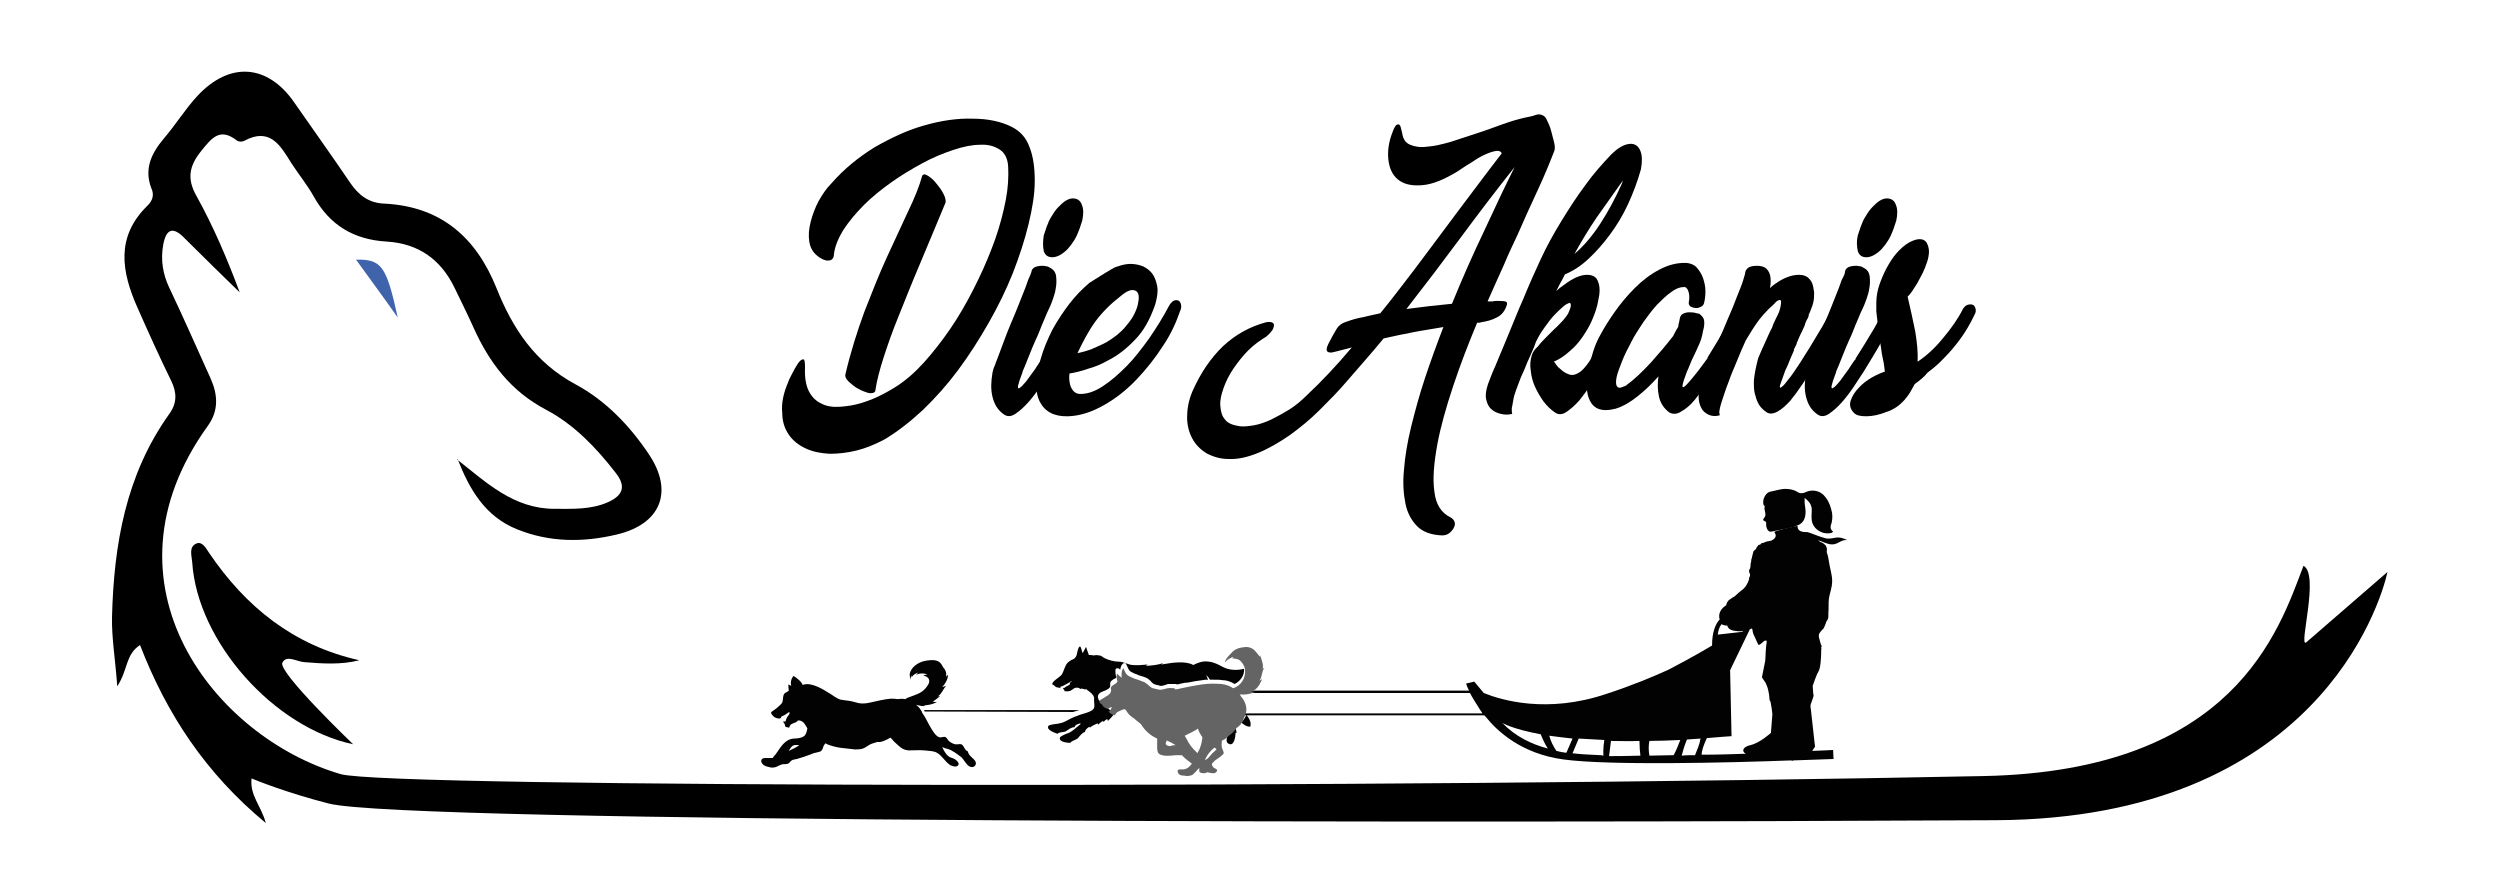 <?xml version="1.0" encoding="utf-8"?>
<!-- Generator: Adobe Illustrator 26.0.2, SVG Export Plug-In . SVG Version: 6.00 Build 0)  -->
<svg version="1.1" xmlns="http://www.w3.org/2000/svg" xmlns:xlink="http://www.w3.org/1999/xlink" x="0px" y="0px"
	 viewBox="0 0 526.7 188.4" style="enable-background:new 0 0 526.7 188.4;" xml:space="preserve">
<style type="text/css">
	.st0{fill:#010202;}
	.st1{fill:#282727;}
	.st2{opacity:0.5;fill:#282727;}
	.st3{fill:#FFFFFF;}
	.st4{fill:#DADADA;}
	.st5{opacity:0.5;fill:#D9D4D3;}
	.st6{fill:#251D18;}
	.st7{fill:#554944;}
	.st8{fill:#9C9390;}
	.st9{opacity:0.5;fill:#DADADA;enable-background:new    ;}
	.st10{fill:#020203;}
	.st11{fill:#656464;}
	.st12{fill:none;}
	.st13{fill:#3F64AC;}
</style>
<g id="Layer_1">
	<g>
		<g id="bMSZPc_00000181790717837982837190000014524642685249100940_">
			<g>
				<g>
					<path d="M503,120.5c-1.5,6.8-15.2,51.9-82.4,52.3c-110.5,0.6-335,0.6-351.3-3.5c-9-2.3-15.6-5-16.3-5.3c-0.4,3.6,2,5.7,3,9.4
						c-12.7-10.5-20.9-23-26.5-37.5c-3.1,2-2.5,5.2-4.8,8.7c-0.4-5.7-1.2-10.2-1.1-14.7c0.4-15.2,2.9-29.8,12-42.6
						c1.7-2.3,1.7-4.5,0.5-7c-2.5-5.1-4.8-10.2-7.1-15.4c-3.4-7.6-4.7-15,2.1-21.6c1.1-1.1,1.4-2.3,0.8-3.6c-1.6-4.1,0-7.4,2.6-10.5
						c2.5-2.9,4.5-6.2,7.1-9c6.8-7.3,14.8-6.7,20.4,1.4c3.9,5.6,7.9,11.2,11.7,16.8c1.8,2.7,4,4.4,7.3,4.5
						c11.9,0.6,19.3,7.1,23.6,17.8c3.4,8.5,8.1,15.7,16.7,20.3c6.3,3.4,11.4,8.7,15.4,14.7c5.3,7.9,2.5,14.7-6.7,16.9
						c-7.1,1.7-14.2,1.7-21.1-1.1c-6.7-2.7-10-8.4-12.5-14.8l-0.1,0.1c6.1,4.8,11.9,10.4,20.5,10.4c3.8,0,7.7,0.2,11.3-1.4
						c3.1-1.4,3.9-3.3,1.6-6.2c-4.1-5.3-8.8-10.2-14.7-13.3c-7.4-3.9-11.9-9.9-15.2-17.2c-1.3-2.9-2.7-5.7-4.1-8.6
						c-2.9-5.9-7.6-9.2-14.2-9.6c-6.9-0.4-12-3.4-15.4-9.5c-1.4-2.5-3.2-4.7-4.7-7c-2.3-3.7-4.5-7.7-10-4.7
						c-0.4,0.2-1.1,0.2-1.5-0.1c-3.6-2.8-5.3-0.5-7.5,2.2c-2.5,3.1-3.1,5.8-1,9.5c3.6,6.5,6.5,13.3,9.1,20.3
						c-3.9-3.8-7.8-7.6-11.6-11.4c-2.5-2.6-3.9-1.9-4.5,1.3c-0.6,3.2-0.1,6.3,1.3,9.2c3,6.3,5.8,12.7,8.7,19.1
						c1.5,3.4,1.7,6.7-0.6,9.9c-24.1,33.4,1.5,65.7,28,73.4c10.1,2.9,219.5,3,346.2,0.4c52.7-1.1,62.1-30.6,67.3-44.3
						c3.4,1.8-1,16.9,0.5,16.2L503,120.5z"/>
				</g>
				<g>
					<path d="M74.4,156.8c-16.7-3.5-32.8-21.6-33.9-38.3c-0.1-1.4-0.8-3.3,0.9-4c1.2-0.5,2,1,2.6,1.9c7.7,11.4,17.8,19.6,31.7,22.7
						c-3.9,1-7.8,0.7-11.6,0.4c-1.6-0.1-3.7-1.6-4.6,0.1C58.4,141.5,74.4,156.8,74.4,156.8z"/>
				</g>
				<g>
					<path class="st13" d="M83.8,66.9c-3.3-4.7-6-8.3-8.8-12.2C80.4,54.6,81.4,56,83.8,66.9z"/>
				</g>
				<g>
					<path d="M110.3,94.8C110.3,94.8,110.4,94.8,110.3,94.8C110.4,94.8,110.3,94.8,110.3,94.8z"/>
				</g>
				<g>
					<path d="M96.5,96.8C96.5,96.8,96.4,96.8,96.5,96.8C96.4,96.8,96.5,96.8,96.5,96.8z"/>
				</g>
			</g>
		</g>
		<g>
			<path d="M166.1,80.4c0.1-0.4,0.4-0.9,0.8-1.7c0.4-0.8,0.8-1.5,1.2-2.1c0.4-0.6,0.8-0.9,1.1-0.9c0.3,0,0.4,0.5,0.4,1.7
				c-0.1,2.1,0.2,3.8,0.8,5c0.6,1.2,1.5,2.1,2.6,2.6c1.1,0.6,2.4,0.8,3.9,0.7c1.5-0.1,3-0.3,4.6-0.8s3.1-1.1,4.6-1.9
				c1.5-0.8,2.9-1.6,4.2-2.6c2-1.5,3.9-3.4,5.8-5.7c1.9-2.3,3.7-4.7,5.4-7.4c1.7-2.7,3.2-5.5,4.6-8.4c1.4-2.9,2.6-5.8,3.6-8.6
				c1-2.9,1.7-5.6,2.2-8.2c0.5-2.6,0.6-4.9,0.5-7c-0.1-1.7-0.7-2.9-1.8-3.6c-1.1-0.7-2.4-1.1-4.1-1c-1.7,0-3.6,0.4-5.7,1.1
				c-2.1,0.7-4.3,1.6-6.5,2.8c-2.2,1.2-4.4,2.5-6.5,4c-2.1,1.5-4.1,3.1-5.8,4.8c-1.7,1.7-3.1,3.4-4.3,5.2c-1.1,1.8-1.8,3.5-2,5.1
				c0,0.6-0.2,1-0.5,1.2c-0.3,0.2-0.6,0.2-1,0.2c-0.4-0.1-0.8-0.2-1.1-0.4c-0.4-0.2-0.7-0.4-0.9-0.6c-0.9-0.7-1.5-1.7-1.7-3
				c-0.2-1.3-0.1-2.7,0.3-4.2c0.4-1.5,0.9-2.9,1.7-4.4c0.8-1.4,1.6-2.6,2.6-3.6c2.7-3.1,5.8-5.6,9.2-7.7c3.5-2,6.9-3.6,10.5-4.6
				c3.5-1,6.9-1.5,10.1-1.4c3.2,0,6,0.6,8.2,1.7c1.8,0.9,3.1,2.3,3.8,4.3c0.8,2,1.1,4.4,1.1,7.1c0,2.8-0.5,5.8-1.3,9.1
				c-0.8,3.3-1.9,6.7-3.3,10.3c-1.4,3.5-3.1,7-5.1,10.5c-2,3.5-4.1,6.8-6.4,9.9s-4.8,5.9-7.5,8.5c-2.7,2.5-5.4,4.6-8.1,6.2
				c-1.9,1-3.8,1.8-5.8,2.3s-3.9,0.7-5.7,0.7c-1.8-0.1-3.5-0.4-5-1.1c-1.5-0.7-2.7-1.6-3.6-2.9c-0.9-1.3-1.4-2.8-1.4-4.7
				C164.6,85.1,165,82.9,166.1,80.4z M194.3,37c0.3-0.4,0.7-0.3,1.3,0.1c0.6,0.4,1.2,0.9,1.7,1.6c0.6,0.7,1.1,1.4,1.5,2.2
				c0.4,0.8,0.5,1.4,0.4,1.8c-2.1,5-3.9,9.4-5.6,13.4c-1.7,4-3.1,7.6-4.4,10.8c-1.3,3.2-2.3,6.1-3.1,8.6c-0.8,2.5-1.4,4.8-1.7,6.9
				c-0.2,0.4-0.7,0.5-1.4,0.4c-0.7-0.2-1.5-0.5-2.2-0.9c-0.8-0.4-1.4-1-2-1.5c-0.6-0.6-0.8-1.1-0.7-1.5c1.1-4.7,2.5-9.1,4-13.2
				c1.6-4.1,3.1-7.9,4.7-11.4c1.6-3.5,3.1-6.7,4.4-9.5C192.7,41.7,193.7,39.2,194.3,37z"/>
			<path d="M217.3,57.3c0-0.4,0.3-0.8,0.7-1c0.4-0.2,1-0.3,1.6-0.3c0.3,0,0.5,0,0.8,0.1c0.3,0,0.5,0.1,0.8,0.3
				c0.8,0.4,1.2,1,1.3,1.8c0.1,0.8,0.1,1.7-0.1,2.7c-0.1,0.7-0.3,1.3-0.5,1.9c-0.2,0.6-0.4,1.1-0.6,1.6c-0.1,0.3-0.4,0.8-0.7,1.5
				c-0.3,0.8-0.7,1.6-1.1,2.6c-0.4,1-0.8,2.1-1.3,3.1c-0.5,1.1-0.9,2.1-1.3,3.1c-0.4,1-0.7,1.8-1,2.5c-0.3,0.7-0.5,1.1-0.5,1.3
				c-0.5,1.3-0.8,2.2-0.9,2.7c-0.1,0.5,0,0.7,0.2,0.6c0.2-0.1,0.6-0.4,1-0.9c0.5-0.5,0.9-1.1,1.4-1.8c0.5-0.7,1-1.3,1.4-2
				c0.4-0.6,0.8-1.2,1.1-1.5h-0.1c1.4-2.2,2.7-4.3,4-6.5c1.2-2.1,2.1-3.8,2.7-4.9c0.3-0.4,0.6-0.7,1-0.8c0.3-0.1,0.6-0.1,0.9,0.1
				c0.2,0.2,0.4,0.5,0.5,0.9c0.1,0.4,0,0.9-0.2,1.5l-0.7,1.1c-0.6,1.2-1.5,2.8-2.6,4.8c-1.1,2-2.4,4.1-3.8,6.4
				c-0.6,0.9-1.3,2-2.1,3.2c-0.8,1.2-1.7,2.4-2.6,3.4c-0.9,1-1.8,1.8-2.7,2.4c-0.9,0.6-1.7,0.6-2.4,0.1c-1.3-0.9-2-2.1-2.4-3.7
				s-0.3-3.3,0-5.1c0.1-0.4,0.2-0.9,0.4-1.3c0.2-0.4,0.3-0.9,0.5-1.3l2.1-5.6c0.5-1.3,1.1-2.7,1.7-4.1c0.6-1.4,1.1-2.8,1.6-4
				c0.5-1.2,0.9-2.3,1.2-3.2C217,58.1,217.2,57.6,217.3,57.3z M219.9,49.6c0.1-0.3,0.2-0.6,0.3-0.9c0.1-0.3,0.2-0.6,0.3-0.9
				c0.3-0.8,0.6-1.6,1.1-2.3c0.4-0.7,0.9-1.4,1.4-1.9c0.5-0.5,1-1,1.5-1.3c0.5-0.3,1-0.5,1.5-0.5c0.9,0,1.6,0.4,1.9,1.3
				c0.4,0.9,0.4,2,0.1,3.4c-0.1,0.3-0.2,0.6-0.3,0.9c-0.1,0.3-0.2,0.6-0.3,0.9c-0.6,1.7-1.4,3-2.5,4.2c-1.1,1.1-2.2,1.7-3.2,1.7
				c-0.9,0-1.5-0.4-1.8-1.3C219.7,51.9,219.7,50.9,219.9,49.6z"/>
			<path d="M234.2,56.7c0.6-0.4,1.3-0.6,2-0.8c0.7-0.2,1.4-0.3,2-0.3c0.9,0,1.8,0.2,2.6,0.5c0.8,0.4,1.5,0.9,2,1.6
				c0.5,0.7,0.8,1.6,1,2.6c0.2,1.1,0,2.3-0.4,3.8c-1.1,3.2-2.5,5.7-4.3,7.5c-1.7,1.8-3.6,3.3-5.6,4.3c-1.4,0.8-2.8,1.4-4.3,1.8
				c-1.4,0.5-2.7,0.8-3.9,1c-0.1,1.2,0,2.2,0.4,3c0.4,0.8,1,1.3,1.9,1.3c1.5,0,3-0.5,4.7-1.6c1.7-1.1,3.3-2.5,5-4.2
				c1.7-1.7,3.2-3.7,4.8-5.9c1.5-2.2,2.9-4.4,4.1-6.7c0.3-0.6,0.7-1,1-1.2c0.4-0.2,0.7-0.2,1-0.1c0.3,0.1,0.5,0.4,0.6,0.8
				c0.1,0.4,0.1,0.9-0.2,1.5c-0.8,2.3-1.9,4.8-3.6,7.3c-1.6,2.5-3.5,4.9-5.6,7.1c-2.1,2.2-4.4,4-6.9,5.4c-2.5,1.4-4.9,2.2-7.4,2.3
				c-2.9,0.1-4.9-0.9-6-3s-1-5.1,0.1-8.9c0.6-2.2,1.5-4.3,2.5-6.3c1.1-2,2.3-3.8,3.6-5.5c1.3-1.7,2.7-3.1,4.2-4.4
				C231.3,58.5,232.8,57.5,234.2,56.7z M233.1,72.1c0.7-0.4,1.4-0.9,2.2-1.5c0.7-0.6,1.4-1.2,2-2c0.6-0.7,1.2-1.5,1.6-2.3
				c0.4-0.8,0.8-1.7,0.9-2.6c0.3-1.4,0-2.3-0.7-2.5c-0.7-0.3-1.7,0.1-2.9,1.1c-2.2,1.7-4,3.5-5.4,5.4c-1.4,1.9-2.6,4.2-3.8,6.7
				c1-0.2,2.1-0.5,3.1-0.9C231.2,73,232.2,72.6,233.1,72.1z"/>
			<path d="M315.4,63.4c0.7,0,1.2,0,1.7,0.1c0.5,0.1,0.5,0.5,0.2,1.2c-0.4,1-1.1,1.8-2,2.2c-0.9,0.5-2,0.8-3.3,1
				c-0.2,0.1-0.4,0.1-0.8,0.1c-1.8,4.3-3.5,8.7-5,13.2c-1.5,4.5-2.7,8.7-3.4,12.5c-0.7,3.9-1,7.2-0.6,9.9c0.3,2.7,1.5,4.5,3.4,5.4
				c0.7,0.4,1,1,0.9,1.6c-0.1,0.5-0.4,1-0.9,1.5c-0.5,0.5-1.1,0.7-1.8,0.7c-2.2-0.1-4-0.7-5.2-1.9c-1.2-1.2-2.1-2.8-2.5-4.8
				c-0.4-2-0.6-4.4-0.3-7.2c0.2-2.7,0.7-5.7,1.5-9c0.8-3.2,1.7-6.6,2.9-10.2c1.2-3.6,2.5-7.2,3.9-10.8c-2.2,0.4-4.4,0.7-6.4,1.1
				c-2,0.4-4.1,0.8-6.2,1.3c-1.3,1.6-2.6,3.1-3.9,4.6c-1.3,1.5-2.6,3-4,4.6c-1.7,2-3.6,3.9-5.6,5.9c-2,2-4.1,3.7-6.3,5.3
				c-2.2,1.5-4.4,2.8-6.6,3.7c-2.2,0.9-4.3,1.4-6.3,1.3c-1.7,0-3.3-0.5-4.6-1.2c-1.3-0.8-2.3-1.8-3-3.1c-0.7-1.3-1.1-2.8-1.1-4.5
				c0-1.7,0.3-3.5,1.1-5.4c1.7-3.9,3.9-7.1,6.5-9.6c2.7-2.5,5.7-4.1,9-5c0.5-0.1,0.9-0.1,1.2,0c0.3,0.1,0.5,0.3,0.5,0.6
				c0,0.3-0.1,0.6-0.3,1c-0.3,0.4-0.7,0.9-1.3,1.4c-1.3,0.8-2.6,1.7-3.8,2.9s-2.2,2.5-3.1,3.8c-0.9,1.3-1.6,2.7-2.1,4.1
				c-0.5,1.4-0.8,2.6-0.7,3.8s0.3,2.1,1,2.9c0.6,0.8,1.7,1.2,3.1,1.4c0.8,0.1,1.8,0,3-0.2c1.1-0.2,2.3-0.6,3.6-1.2
				c1.2-0.6,2.5-1.3,3.8-2.1c1.3-0.8,2.6-1.9,3.8-3.1c1.5-1.4,3-2.9,4.6-4.6c1.6-1.7,3.2-3.5,4.8-5.4l-2.7,0.7
				c-0.4,0.1-0.8,0.2-1.2,0.3c-0.4,0.1-0.7,0.1-1,0c-0.3-0.1-0.4-0.3-0.4-0.6c0-0.3,0.2-0.9,0.6-1.6c0.5-1,1-1.9,1.5-2.7
				c0.5-0.8,1.2-1.3,2.3-1.6c1.1-0.4,2.2-0.7,3.4-0.9c1.1-0.3,2.3-0.5,3.5-0.8c2.4-2.9,4.7-6,7.1-9.1c2.3-3.1,4.6-6.1,6.8-9.1
				c2.2-2.9,4.3-5.8,6.3-8.4c2-2.7,3.8-5,5.4-7.1c-0.2-0.4-0.6-0.6-1.2-0.5c-0.6,0.1-1.3,0.3-2.2,0.7c-0.9,0.4-1.8,0.9-2.8,1.6
				c-1,0.6-2.1,1.3-3.1,2c-2.8,1.7-5.2,2.7-7.3,2.9c-2.1,0.2-3.7-0.1-4.9-0.9c-1.2-0.8-2-2.1-2.3-3.8s-0.2-3.6,0.5-5.7
				c0.3-0.9,0.6-1.6,0.8-1.9c0.2-0.4,0.5-0.5,0.7-0.5c0.2,0,0.4,0.2,0.5,0.6c0.1,0.4,0.2,0.8,0.3,1.2c0.2,1.3,0.7,2.1,1.7,2.5
				c0.9,0.4,2.1,0.6,3.6,0.4c1.5-0.1,3.1-0.5,4.9-1c1.8-0.6,3.7-1.2,5.5-1.8c1.9-0.6,3.7-1.3,5.4-1.9c1.7-0.6,3.3-1.1,4.7-1.4
				c1.1-0.2,1.9-0.4,2.4-0.6c0.6-0.2,1.1-0.1,1.6,0.2c0.2,0.1,0.5,0.4,0.8,1.1c0.3,0.6,0.6,1.3,0.8,2.1c0.2,0.8,0.4,1.5,0.6,2.3
				c0.2,0.8,0.2,1.4,0.1,1.8c-1,2.6-2.2,5.5-3.6,8.5c-1.4,3-2.8,6.1-4.2,9.3c-0.9,1.9-1.9,4-2.9,6.4c-1.1,2.4-2.2,4.9-3.4,7.6
				c0.4,0,0.8,0,1.2,0C314.6,63.4,315,63.4,315.4,63.4z M319.1,35.2c-3.9,4.9-7.7,9.9-11.4,14.9s-7.5,10-11.4,15
				c1.6-0.2,3.1-0.4,4.8-0.6c1.6-0.2,3.2-0.3,4.8-0.5c2.2-5.4,4.5-10.6,6.9-15.6C315.1,43.4,317.2,39,319.1,35.2z"/>
			<path d="M329.1,64.8c-1,0.9-1.9,1.8-2.6,2.7c-0.7,0.9-1.3,1.8-1.8,2.5c-0.5,0.8-0.8,1.4-1.1,2c-0.2,0.6-0.4,1-0.4,1.1l-1,2.3
				c-0.3,0.6-0.6,1.3-0.9,2.1c-0.3,0.8-0.7,1.5-1,2.3c-0.3,0.8-0.6,1.6-0.9,2.4c-0.3,0.8-0.5,1.5-0.6,2.2c-0.1,0.6-0.2,1.2-0.3,1.6
				c0,0.5,0,0.9,0.1,1.2c-0.8,0.2-1.6,0.2-2.4,0c-0.8-0.2-1.5-0.5-2-1c-0.6-0.5-0.9-1.2-1.1-2.1c-0.2-0.9,0-2,0.4-3.2
				c0.4-1,0.8-2.2,1.5-3.7c0.6-1.5,1.3-3.1,2-4.8c0.7-1.7,1.4-3.4,2.1-5.1c0.7-1.7,1.3-3.2,1.9-4.5c1.1-2.7,2.3-5.4,3.6-8.2
				c1.3-2.8,2.8-5.5,4.4-8.1c1.6-2.6,3.2-5.1,5-7.5c1.7-2.4,3.6-4.5,5.4-6.4c1.5-1.5,2.9-2.3,4.2-2.3c0.9,0,1.6,0.5,2,1.5
				c0.4,1,0.4,2.3,0.1,3.9c-0.7,2.5-1.6,4.9-2.7,7.3s-2.4,4.5-3.8,6.4c-1.4,1.9-2.9,3.6-4.5,5.1c-1.6,1.5-3.3,2.6-5,3.3
				c-0.1,0.2-0.2,0.4-0.4,0.8c-0.2,0.4-0.4,0.7-0.6,1.1c-0.2,0.4-0.4,0.7-0.5,1c-0.2,0.3-0.3,0.5-0.3,0.6c0.4-0.4,0.9-0.8,1.5-1.2
				c0.5-0.4,1.1-0.8,1.6-1.1s1.1-0.6,1.7-0.8c0.6-0.2,1.1-0.3,1.7-0.3c1.2,0,2,0.5,2.3,1.5c0.4,1,0.4,2.3,0,4
				c-0.2,1.2-0.6,2.4-1.1,3.6c-0.5,1.3-1.2,2.5-2,3.7s-1.7,2.3-2.8,3.2c-1.1,1-2.2,1.8-3.5,2.3h0.1c0.1,0.1,0.3,0.4,0.5,0.7
				c0.2,0.3,0.5,0.6,0.9,0.9c0.3,0.3,0.7,0.6,1.1,0.8c0.4,0.2,0.9,0.4,1.3,0.4c0.6,0,1.2-0.3,1.9-0.8c0.7-0.6,1.5-1.6,2.4-3.1
				c0.6-0.9,1.2-1.9,1.8-2.9c0.6-1,1.2-2,1.8-3c0.6-1,1.2-1.9,1.7-2.8c0.5-0.9,0.9-1.7,1.3-2.3c0.3-0.4,0.6-0.7,0.9-0.8
				s0.7,0,0.9,0.2c0.3,0.2,0.4,0.5,0.5,0.9c0.1,0.4,0,0.8-0.2,1.3c-0.3,0.6-0.6,1.3-1.1,2.1c-0.5,0.8-1,1.8-1.5,2.8
				c-0.6,1-1.2,2.1-1.8,3.1c-0.6,1.1-1.3,2.2-1.9,3.2l-0.7,0.9h0.1c-0.6,0.9-1.3,2-2.1,3.2c-0.8,1.2-1.7,2.4-2.5,3.4
				c-0.9,1-1.8,1.8-2.7,2.4c-0.9,0.6-1.7,0.6-2.4,0.1c-0.9-0.6-1.7-1.4-2.4-2.3c-0.7-1-1.3-2-1.8-3.1c-0.5-1.1-0.8-2.3-0.9-3.4
				c-0.2-1.2-0.1-2.2,0.2-3.2c0.2-0.7,0.6-1.3,1.3-1.9c0.6-0.8,1.2-1.4,1.8-2c0.6-0.6,1.1-1.1,1.6-1.6c0.8-0.7,1.4-1.4,1.9-1.9
				c0.5-0.6,0.9-1.1,1.1-1.5c0.6-1.3,0.7-2,0.3-2.2C330.4,63.9,329.8,64.1,329.1,64.8L329.1,64.8z M341.5,38.6
				c-1.7,2.4-3.4,4.8-5.1,7.2c-1.7,2.5-3.2,5-4.7,7.7c1.9-1.6,3.7-3.7,5.4-6.3s3.2-5.4,4.5-8.3c0.1-0.2,0.2-0.5,0.3-0.8
				c0.1-0.3,0.2-0.5,0.2-0.6C342.2,37.6,342,38,341.5,38.6L341.5,38.6z"/>
			<path d="M353.9,67.1c0.1-0.5,0.3-0.8,0.7-1c0.4-0.2,0.8-0.3,1.2-0.3c0.4,0,0.9,0,1.3,0.1c0.4,0.1,0.7,0.2,0.9,0.2
				c0.5,0.4,0.9,0.8,1,1.3c0.1,0.5,0.1,1.3-0.2,2.3c-0.2,1.2-0.5,2.2-0.9,3c-0.4,0.9-0.8,1.8-1.3,2.8c-0.2,0.4-0.4,0.9-0.6,1.4
				c-0.2,0.5-0.4,1-0.6,1.4c-0.5,1.3-0.8,2.2-0.9,2.8c-0.1,0.4,0,0.6,0.3,0.4c0.3-0.2,0.7-0.6,1.2-1.2c0.5-0.6,1.1-1.3,1.8-2.2
				c0.7-0.9,1.3-1.8,2-2.7h-0.1c1.5-2.4,2.8-4.6,4-6.7c1.2-2.1,2.1-3.7,2.7-4.9c0.3-0.4,0.6-0.6,1-0.7s0.6,0,0.9,0.1
				c0.2,0.2,0.4,0.4,0.5,0.8c0.1,0.4,0,0.9-0.2,1.4l-0.8,1.5c-0.7,1.3-1.5,2.8-2.5,4.7c-1,1.8-2.1,3.7-3.2,5.5
				c-0.7,1.1-1.5,2.3-2.4,3.6s-1.8,2.5-2.7,3.6c-0.9,1.1-1.9,1.9-2.8,2.4c-0.9,0.6-1.8,0.6-2.5,0.2c-1.2-0.9-1.9-2-2.2-3.4
				c-0.3-1.4-0.3-2.8-0.1-4.2c-1.4,1.6-2.9,3-4.4,4.2s-3,2.1-4.6,2.6c-0.8,0.2-1.5,0.3-2.1,0.3c-0.9,0-1.7-0.2-2.3-0.7
				c-0.6-0.4-1-1.1-1.3-1.9c-0.3-0.8-0.4-1.8-0.4-2.8c0-1.1,0.1-2.3,0.4-3.5c0.3-1.2,0.6-2.3,1-3.6c0.4-1.2,0.9-2.4,1.6-3.6
				c0.7-1.3,1.7-2.9,2.9-4.6c1.2-1.7,2.6-3.4,4.2-5c1.6-1.6,3.3-2.9,5.2-3.9c1.9-1,3.8-1.5,5.8-1.4c0.8,0.1,1.6,0.4,2.1,1
				s1,1.3,1.3,2.2s0.5,1.8,0.5,2.7c0,1-0.1,1.8-0.3,2.6c-0.1,0.3-0.3,0.6-0.6,0.7c-0.3,0.2-0.7,0.3-1,0.3c-0.4,0-0.8-0.1-1.2-0.3
				c-0.3-0.2-0.5-0.6-0.4-1c0-0.2,0.1-0.4,0.1-0.8c0-0.4,0-0.7-0.1-1.1c-0.1-0.4-0.2-0.7-0.4-0.9c-0.2-0.3-0.5-0.4-0.8-0.3
				c-0.8,0-1.7,0.4-2.6,1.1c-1,0.7-1.9,1.6-2.9,2.6c-1,1.1-1.9,2.3-2.9,3.7c-0.9,1.4-1.8,2.7-2.5,4.1c-0.8,1.5-1.5,2.9-2,4.2
				c-0.5,1.3-0.9,2.3-1.1,3.2c-0.3,1.5-0.1,2.3,0.7,2.3c0.1,0,0.3-0.1,0.6-0.2s0.6-0.2,0.9-0.4h-0.1c1.7-1.2,3.3-2.8,5.1-4.7
				c1.7-1.9,3.3-3.8,4.7-5.6c0.4-0.8,0.7-1.4,1.1-2C353.5,68.6,353.8,67.9,353.9,67.1z"/>
			<path d="M362.3,87.5c-0.7,0.2-1.4,0.2-2,0c-0.6-0.2-1.2-0.6-1.6-1.1c-0.4-0.6-0.7-1.3-0.8-2.2c-0.1-0.9,0-1.9,0.4-3.1
				c0.3-0.8,0.8-2.2,1.5-3.9c0.8-1.8,1.5-3.6,2.3-5.5c0.7-1.5,1.3-3.1,2-4.7c0.7-1.6,1.3-3,1.8-4.4c0.5-1.3,1-2.4,1.3-3.4
				s0.5-1.6,0.5-1.9c0.1-0.4,0.4-0.8,0.8-1s1-0.3,1.6-0.3c0.7,0,1.2,0.1,1.6,0.3c0.6,0.3,1,0.9,1.2,1.6c0.2,0.8,0.2,1.7,0,2.8
				c0.4-0.4,0.8-0.7,1.1-0.9c1.8-1.3,3.5-1.9,5-1.9c0.8,0,1.4,0.2,1.8,0.5s0.8,0.8,1,1.3c0.2,0.5,0.3,1.2,0.4,1.9
				c0,0.7,0,1.5-0.2,2.2c-0.1,0.4-0.2,0.8-0.4,1.2c-0.2,0.5-0.3,0.9-0.6,1.4h0.1c-0.1,0.4-0.3,0.8-0.5,1.1c-0.2,0.4-0.3,0.7-0.4,1.1
				c-0.3,0.6-0.5,1.2-0.8,1.7c-0.3,0.6-0.5,1.1-0.7,1.6c-0.1,0.2-0.2,0.4-0.2,0.6c-0.1,0.2-0.3,0.6-0.6,1.2h0.1
				c-0.3,0.7-0.6,1.4-0.9,2.1c-0.3,0.8-0.6,1.5-1,2.3c-0.5,1.4-0.9,2.5-1.1,3.1c-0.1,0.5,0.1,0.6,0.4,0.3c0.4-0.3,0.8-0.8,1.4-1.6
				c0.6-0.7,1.2-1.6,1.8-2.5c0.6-0.9,1.2-1.8,1.6-2.5c0.6-0.9,1.2-1.9,1.8-2.9c0.6-1,1.2-2,1.8-3c0.6-1,1.1-1.9,1.6-2.8
				c0.5-0.9,0.9-1.7,1.3-2.3c0.3-0.4,0.6-0.7,0.9-0.8s0.7,0,0.9,0.2c0.3,0.2,0.5,0.5,0.6,0.9c0.1,0.4,0.1,0.8-0.2,1.3
				c-0.6,1.2-1.5,2.9-2.8,5.1c-1.3,2.2-2.7,4.6-4.3,7.2c-0.6,0.9-1.3,2-2.1,3.2c-0.8,1.2-1.7,2.4-2.5,3.4c-0.9,1-1.8,1.8-2.7,2.3
				c-0.9,0.5-1.7,0.6-2.4,0.1c-0.7-0.5-1.3-1.1-1.6-1.7c-0.4-0.7-0.6-1.4-0.8-2.2c-0.2-0.8-0.2-1.6-0.2-2.4c0-0.8,0.2-1.6,0.3-2.4
				c0.1-0.5,0.2-0.9,0.3-1.4c0.1-0.4,0.2-0.8,0.3-1.2c0.4-1,0.9-2.1,1.4-3.2c0.5-1.1,1-2.3,1.6-3.4h-0.1c0.1-0.1,0.1-0.1,0.2-0.2
				c0,0,0-0.1,0-0.2c0.4-0.9,0.8-1.7,1.1-2.3c0.3-0.6,0.4-1.1,0.5-1.5c0.2-1,0.2-1.5-0.1-1.5c-0.4,0-0.8,0.3-1.2,0.8
				c-1.7,1.5-3,3-4,4.5c-1,1.5-1.6,2.6-2,3.2c-0.6,1.3-1.2,2.7-1.8,4.2c-0.6,1.5-1.3,3-1.8,4.5c-0.6,1.5-1,2.8-1.4,4
				c-0.4,1.2-0.6,2.1-0.6,2.7H362.3z"/>
			<path d="M388.7,57.3c0-0.4,0.3-0.8,0.7-1c0.4-0.2,1-0.3,1.6-0.3c0.3,0,0.5,0,0.8,0.1c0.3,0,0.5,0.1,0.8,0.3
				c0.8,0.4,1.2,1,1.3,1.8c0.1,0.8,0.1,1.7-0.1,2.7c-0.1,0.7-0.3,1.3-0.5,1.9c-0.2,0.6-0.4,1.1-0.6,1.6c-0.1,0.3-0.4,0.8-0.7,1.5
				c-0.3,0.8-0.7,1.6-1.1,2.6c-0.4,1-0.8,2.1-1.3,3.1c-0.5,1.1-0.9,2.1-1.3,3.1c-0.4,1-0.7,1.8-1,2.5c-0.3,0.7-0.5,1.1-0.5,1.3
				c-0.5,1.3-0.8,2.2-0.9,2.7c-0.1,0.5,0,0.7,0.2,0.6c0.2-0.1,0.6-0.4,1-0.9c0.5-0.5,0.9-1.1,1.4-1.8c0.5-0.7,1-1.3,1.4-2
				c0.4-0.6,0.8-1.2,1.1-1.5h-0.1c1.4-2.2,2.7-4.3,4-6.5c1.2-2.1,2.1-3.8,2.7-4.9c0.3-0.4,0.6-0.7,1-0.8c0.3-0.1,0.6-0.1,0.9,0.1
				c0.2,0.2,0.4,0.5,0.5,0.9c0.1,0.4,0,0.9-0.2,1.5l-0.7,1.1c-0.6,1.2-1.5,2.8-2.6,4.8c-1.1,2-2.4,4.1-3.8,6.4
				c-0.6,0.9-1.3,2-2.1,3.2c-0.8,1.2-1.7,2.4-2.6,3.4c-0.9,1-1.8,1.8-2.7,2.4c-0.9,0.6-1.7,0.6-2.4,0.1c-1.3-0.9-2-2.1-2.4-3.7
				s-0.3-3.3,0-5.1c0.1-0.4,0.2-0.9,0.4-1.3c0.2-0.4,0.3-0.9,0.5-1.3l2.1-5.6c0.5-1.3,1.1-2.7,1.7-4.1c0.6-1.4,1.1-2.8,1.6-4
				c0.5-1.2,0.9-2.3,1.2-3.2C388.5,58.1,388.7,57.6,388.7,57.3z M391.4,49.6c0.1-0.3,0.2-0.6,0.3-0.9c0.1-0.3,0.2-0.6,0.3-0.9
				c0.3-0.8,0.6-1.6,1.1-2.3c0.4-0.7,0.9-1.4,1.4-1.9c0.5-0.5,1-1,1.5-1.3c0.5-0.3,1-0.5,1.5-0.5c0.9,0,1.6,0.4,1.9,1.3
				c0.4,0.9,0.4,2,0.1,3.4c-0.1,0.3-0.2,0.6-0.3,0.9c-0.1,0.3-0.2,0.6-0.3,0.9c-0.6,1.7-1.4,3-2.5,4.2c-1.1,1.1-2.2,1.7-3.2,1.7
				c-0.9,0-1.5-0.4-1.8-1.3C391.2,51.9,391.1,50.9,391.4,49.6z"/>
			<path d="M403.4,80.9c-0.4,0.7-0.7,1.3-1,1.8c-0.3,0.5-0.7,1-1.2,1.6c-1,1.1-2.2,2-3.8,2.5c-1.5,0.6-2.9,0.9-4.2,0.9
				c-1.3,0-2.1-0.2-2.6-0.7c-0.8-0.8-1-1.7-0.7-2.6s0.9-1.9,1.7-2.7c0.8-0.9,1.8-1.6,2.8-2.2c1.1-0.6,2-1,2.7-1.2
				c-0.1-0.9-0.2-1.8-0.4-2.6c-0.2-0.8-0.3-1.6-0.4-2.4c-0.2-1.2-0.4-2.4-0.5-3.6c-0.2-1.2-0.3-2.6-0.5-4.1c0-0.5,0-1.2,0-1.9
				c0-0.7,0.1-1.4,0.2-2c0.2-1.1,0.6-2.2,1.1-3.4c0.5-1.2,1.1-2.3,1.8-3.4c0.7-1.1,1.5-2,2.4-2.8c0.9-0.8,1.8-1.3,2.8-1.6
				c1.2-0.3,2,0,2.4,0.8c0.4,0.8,0.5,1.7,0.3,2.7c-0.1,0.7-0.4,1.5-0.7,2.3c-0.3,0.8-0.7,1.6-1.1,2.3c-0.4,0.8-0.8,1.5-1.3,2.2
				c-0.4,0.7-0.9,1.3-1.3,1.7c0.6,2.5,1.1,4.9,1.6,7.3c0.4,2.4,0.6,4.6,0.5,6.4c1.8-1.2,3.6-2.8,5.3-4.9c1.7-2,3.2-4.1,4.3-6.3
				c0.3-0.4,0.6-0.7,1-0.8c0.4-0.1,0.7-0.1,1,0c0.3,0.1,0.5,0.4,0.6,0.8c0.1,0.4,0.1,0.8-0.2,1.3c-0.9,1.9-1.9,3.6-3,5.1
				c-1.1,1.5-2.2,2.8-3.4,4c-1.1,1.2-2.3,2.2-3.5,3.1C405.4,79.4,404.4,80.2,403.4,80.9z"/>
		</g>
		<g>
			<g>
				<path class="st10" d="M386.6,113.3c-1.1,0.2-1.6,0.3-2.7-0.1c-1-0.3-2.1-0.8-3.1-1.1c-2.5,0.1-2-1.3-2.1-1.3
					c-0.4,0-5,1.1-4.9,1.3c0.4,0.5,0.6,1.2-0.6,1.8c-0.6,0.1-1.2,0.2-1.5,0.4l-0.7,0.2c0,0,0,0.1-0.1,0.2c-0.2,0.1-0.4,0.1-0.4,0.1
					l-0.4,0.5c0,0-0.1,0.4-0.3,0.5c-0.2,0.1-0.4,0.4-0.4,0.4s-0.1,0.5-0.2,0.8c-0.1,0.3-0.1,0.6-0.2,0.8c-0.1,0.2,0,0.2-0.1,0.7
					c-0.1,0.2-0.1,0.5-0.1,0.8l-0.1,0.5c-0.2,0.2-0.2,0.3-0.2,0.6c0,0.2,0.2,0.4,0.2,0.7v0.3c-0.2,0.2-0.2,0.2-0.2,0.6c0,0,0,0,0,0
					c-0.1,0.4-0.3,0.8-0.3,0.8l-0.4,0.7c0,0,0,0.1-0.1,0.1c-0.2,0.3-0.4,0.5-0.7,0.7c-0.5,0.4-1,0.8-1.5,1.3
					c-0.1,0.1-0.3,0.2-0.5,0.3c-0.5,0.4-0.7,0.4-1,0.8c-0.2,0.3-0.3,0.6-0.3,0.8c-1,0.6-1.8,1.7-1.4,3c-0.9,1-1.6,2.7-1.6,5.5
					c0,0-3.8,2.3-9.2,5.1c-3.3,1.5-7.6,3.3-13.1,5.1c-12.5,4.2-22.1,1.3-25.8-0.2l-2-2.4l-1.7,0.4c0,0,0,0.3,0.6,1.5h-48.2
					c-0.1,0.1-0.1,0.1-0.2,0.2c-0.2,0.1-0.5,0.2-0.7,0.3h49.3c0.4,0.8,1.1,1.9,2.1,3.5c0.2,0.3,0.4,0.5,0.5,0.8h-52.9
					c0,0.1-0.1,0.3-0.2,0.4h53.5c0.1,0.1,0.2,0.2,0.3,0.3c2.4,3,7.5,7.8,16.4,9c9.6,1.3,34.5,0.7,48,0.2c0.1,0.1,0.2,0.1,0.2,0.1
					s0.1-0.1,0.3-0.1c5.1-0.2,8.4-0.3,8.4-0.3l-0.1-1.9c0,0-1.6,0.1-4.4,0.2c0.2-0.3,0.4-0.6,0.6-0.9l-0.1-0.8l-0.8-7.2
					c0,0-0.2-0.7,0.1-1.2l0.5-1.5L382,146l-0.1-1.5c0,0,0.8-2.4,1.2-3c0.4-0.6,0.6-2.5,0.6-4.7c0-0.4,0.1,0.4,0-0.4
					c-0.1-0.7,0.5,0.6-0.1-0.7c-0.1-0.5-0.3-1-0.4-1.5c0-0.1,0-0.2,0-0.3c0,0,0-0.1,0-0.1c0,0,0,0,0-0.1c0.2-0.6,1-1.3,1-1.3
					c0.4-0.8,0.6-1.5,0.6-1.5s0.4-0.4,0.4-1c0-0.2,0-0.5,0-0.7c0.1-1,0-1.9,0.1-3c0.2-1.4,0.7-2.3,0.7-3.8c0-1.4-0.5-2.7-0.7-4.2
					c-0.1-0.7-0.2-1.2-0.4-1.7c-0.1-0.3,0-0.4,0-0.6c0-0.3,0-0.4-0.1-0.6c-0.1-0.2-0.1-0.4-0.3-0.5c-0.2-0.2-0.3-0.3-0.5-0.4
					c-0.1-0.1-0.5-0.2-0.5-0.2s-0.2-0.2-0.5-0.4c1,0.3,2,0.9,3,0.9c1.3,0,1.9-1.1,3.2-0.9C388.4,113.4,387.6,113.1,386.6,113.3z
					 M367.2,133.1l-5.3,0.6c0.1-0.8,0.3-1.6,0.8-2.2c0.3,0.2,0.8,0.3,1.2,0.3c0.3,1.1,1.5,1.1,2.5,1.2c0.3,0,0.6,0,0.8,0
					C367.2,133,367.2,133.1,367.2,133.1z M316.5,152.3c0,0,2.1,1.3,8.1,2.4c0.4,1,0.9,2.1,1.5,3
					C322.7,156.8,319.3,155.2,316.5,152.3z M330,158.6c-0.7-0.1-1.4-0.2-2.1-0.4c-0.6-0.9-1.2-2-1.5-3.2c1.4,0.2,3.1,0.4,4.9,0.6
					L330,158.6z M337.8,159.2c-0.5-0.2-3.1-0.1-6.5-0.5l1.3-3.1c1.6,0.1,3.4,0.2,5.4,0.3C337.7,157.6,337.8,159.2,337.8,159.2z
					 M339,159.3l0.4-3.2c1.8,0,3.8,0.1,6,0c0,1.1,0.1,2.3,0.2,3.1C342.7,159.3,340.4,159.3,339,159.3z M352.6,159.1
					c-1.8,0-3.5,0.1-5.1,0.1c-0.2-1.1-0.2-2.2,0-3.1c2,0,4.2-0.1,6.5-0.2C353.6,157,353.1,158.2,352.6,159.1z M358.2,155.8
					c-0.1,1-0.7,2.3-1.1,3.3c-1,0-1.9,0-2.8,0.1c0.2-0.8,0.5-1.9,1.1-3.4c0.9-0.1,1.9-0.1,2.9-0.2
					C358.3,155.6,358.3,155.7,358.2,155.8z M359.6,155.5c1.2-0.1,2.4-0.2,3.7-0.3l1.5-0.1l-0.3-13.9l4.1-8.5c0,0,0,0,0-0.1
					c0.2-0.1,0.3-0.1,0.5-0.2c0,0.1,0,0.1,0.1,0.2c0,0.3,0.1,0.7,0.2,1c0.2,0.4,0.4,0.8,0.6,1.3c0.2,0.5,0.5,1,0.5,1
					c0.4-0.1,1.1-0.8,1.1-0.8c0.7-0.4,0.6,0.1,0.6,0.1c-0.1,1-0.2,1.6-0.2,2.1c0,0.5-0.1,1.9-0.1,1.9l-0.7,3.5l0.8,1.2l0.4,1
					c0.1,0.5,0.2,0.7,0.3,1.4c0,0,0.1,0.7,0.1,1.1c0,0.1,0.1,0.3,0.2,0.4c0.2,0.9,0.3,1.7,0.4,2.6c0,0,0,0.1,0,0.1l-0.3,3.9
					c0,0-2.4,2.2-4.4,2.6c-1.6,0.4-1.8,1.3-0.9,1.8c-2.9,0.1-6,0.2-9.3,0.2C358.5,158.2,358.9,157,359.6,155.5z"/>
			</g>
		</g>
		<g>
			<g>
				<g>
					<g>
						<g>
							<path class="st10" d="M194.8,149.9C194.8,149.9,194.9,150,194.8,149.9l31.3,0.1c0.1,0,0.2-0.1,0.3-0.1c0.3-0.1,0.6-0.2,1-0.3
								h-32.7C194.7,149.7,194.8,149.8,194.8,149.9z"/>
						</g>
					</g>
					<g>
						<g>
							<path class="st10" d="M233.3,149.1c-0.1-0.1-0.1-0.2-0.1-0.3c-0.5-0.1-1-0.4-1.3-1c-0.3-0.1-0.5-0.4-0.5-0.6
								c-0.2-0.4-0.1-0.8,0.2-1.1c0.2-0.2,0.4-0.3,0.7-0.4c0.1-0.1,0.2-0.1,0.3-0.1c0.1-0.1,0.2-0.1,0.4-0.2
								c0.6-0.3,0.9-0.5,0.9-0.9c0-0.1,0-0.1,0-0.2c0-0.2-0.1-0.6,0.3-0.9c0.2-0.2,0.4-0.3,0.6-0.4c0.2-0.1,0.4-0.2,0.4-0.3l0,0
								c0,0,0-0.1,0-0.1c0-0.1-0.1-0.1-0.1-0.2c-0.1-0.4-0.1-0.7-0.1-1c0-0.1,0-0.1,0-0.2c0-0.2,0.1-0.4,0.3-0.4s0.4,0,0.5,0.1
								c0.1,0.1,0.1,0.1,0.2,0.2c0.1-0.5,0.2-1,0.6-1.3c0.1-0.1,0.3-0.1,0.4-0.1s0.2,0.1,0.3,0.3s0.1,0.3,0.2,0.4
								c0.1,0.3,0.2,0.5,0.4,0.8c0.2,0.3,0.7,0.5,1.1,0.7c0.3,0.1,0.6,0.2,1,0.4c0.3,0.1,0.6,0.2,1,0.3c0.1,0.1,0.3,0.1,0.3,0.1
								c0.1,0,0.1,0.1,0.2,0.1c0.2,0.1,0.4,0.2,0.6,0.4c0.1,0.1,0.3,0.2,0.4,0.4c0.3,0.3,0.5,0.5,0.8,0.6c0.4,0.1,0.9,0.2,1.2,0.3
								c0.1,0,0.1,0,0.2,0c0.2,0,0.5-0.1,0.8-0.2c0.2-0.1,0.4-0.1,0.6-0.2c0.2,0,0.3,0,0.5,0c0.2,0,0.5,0,0.7,0c0.1,0,0.3,0,0.4,0
								c0.1,0,0.2,0.1,0.3,0.1c0.2,0,0.3-0.1,0.5-0.1c0.1,0,0.3-0.1,0.4-0.1c0.4-0.1,0.9-0.2,1.4-0.2c1-0.2,2-0.4,3-0.5
								c0.4-0.1,0.8-0.1,1.2-0.1c-0.1-0.4-0.3-0.7-0.4-1c0.3,0.3,0.6,0.6,0.8,1c0.3,0,0.5,0,0.8,0c0.7,0,1.3,0,1.9,0.1
								c0.8,0,1.7,0.3,2.5,0.8c1.3-0.6,2.1-1.9,2-3.2c-1.5,0.4-3.2,0.3-4.5-0.4c-0.9-0.5-1.9-1-2.9-1.1c-1.3-0.2-2.3,0.2-3.3,0.7
								l0,0c-1.6-0.9-4.4-0.5-6.1-0.2c-0.2,0-0.5,0.1-0.7,0.1c0.2-0.1,0.4-0.2,0.5-0.3c-1.2,0.4-2.4,0.5-3.7,0.6
								c0.1-0.1,0.3-0.2,0.4-0.3c-1,0.1-2.2,0.2-3.3,0.1c-0.9-0.1-1.8-0.7-2.8-0.7c-0.9,0-2.1-0.3-2.9-0.7c-0.5-0.2-0.7-0.6-1.2-0.6
								c-0.4-0.1-0.8-0.1-1.2,0c-0.3-0.1-0.7-0.1-1-0.1c-0.2-0.6-0.4-1.1-0.6-1.7c-0.2,0.4-0.5,0.9-0.7,1.3
								c-0.2-0.3-0.3-1.4-0.6-1.4c-0.4,0.1-0.6,1.6-0.7,1.9c-0.5,1-0.7,0.6-1.6,1.3c-0.8,0.5-1,1.9-1.5,2.7c-0.3,0.5-2.2,1.5-2,2.1
								c0.3,0.1,0.5,0.3,0.7,0.5c0.3,0.2,0.7,0.1,1,0.3c0-0.1,0-0.2,0-0.3c0.5-0.1,1.9-0.9,2.3-1.2c0,0,0.1,0.1,0.1,0.1
								c-0.1,0-0.3,0.2-0.4,0.2c0,0.1,0,0.3,0,0.4c-0.1,0.1-0.2,0.1-0.3,0.1c-0.1,0,0,0.1,0,0.2c-0.1,0-0.2,0-0.3,0
								c0,0.1-0.5,0.3-0.5,0.4c-0.1,0-0.3,0.1-0.4,0c0.1,0.2,0.2,0.4,0.4,0.5c-0.1,0.1-0.1,0.2-0.1,0.2c0.7,0.1,1.2,0.1,1.7-0.3
								c0.7-0.6,1.2-0.5,1.9-0.1c0-0.1,0.1-0.2,0.1-0.2c0.1,0.1,0.3,0.2,0.4,0.2c0,0,0-0.1,0-0.1c0.1,0.1,0.3,0.2,0.4,0.2
								c0-0.1,0-0.1,0.1-0.2c0.1,0.1,0.1,0.2,0.3,0.3c0,0,0.4,0.3,0.4,0.3c0.3,0.2,0.6,0.5,0.8,0.8c0.1,0.1,0.1,0.3,0.2,0.4
								c0,0.3,0,0.5,0,0.8c0,0.5,0.2,1.2-0.1,1.6c-0.5,0.8-2.6,1.1-3.4,1.5c-0.9,0.3-1.7,0.7-2.6,1.2c-0.6,0.3-1.1,0.4-1.7,0.5
								c-0.3,0-1.6,0.2-1.8,0.4c-0.6,0.9,1.4,1.5,1.9,1.7c0.3-0.4,1.2-0.3,1.7-0.5c0.6-0.4,1.2-0.9,1.9-0.9c0.1-0.5,0.7-0.7,1.2-0.8
								c0,0.1,0,0.1,0.1,0.1c-0.4,0.4-0.9,0.7-1.3,1.1c-0.5,0.4-0.9,0.7-1.5,0.9c-0.3,0.1-1.5,0.6-1.6,0.9c-0.3,1,1.8,1.1,2.2,1.1
								c0.2-0.4,1.1-0.6,1.5-0.9c0.5-0.5,0.9-1.2,1.6-1.4c0-0.5,0.5-0.8,0.9-1.1c0,0.1,0.1,0.1,0.1,0.2c0.3-0.3,1.3-0.8,1.7-0.9
								c0,0.1,0,0.1,0,0.3c0.4-0.3,0.7-0.7,1.1-0.8c0,0.1,0.1,0.1,0.1,0.2c0.2-0.2,0.4-0.5,0.8-0.6c0,0.1,0.1,0.2,0.1,0.4
								c0.5-0.5,1-1,1.4-1.6C233.9,149.7,233.5,149.3,233.3,149.1z"/>
						</g>
						<g>
							<path class="st10" d="M235.7,149.5c-0.1,0-0.1,0.1-0.1,0.1c0.1,0,0.1,0.1,0.1,0.1C235.7,149.6,235.7,149.5,235.7,149.5z"/>
						</g>
						<g>
							<path class="st10" d="M259.4,154.1c-0.1,0.1-0.2,0.2-0.3,0.3c-0.1,0.1-0.3,0.3-0.5,0.4c0,0.1,0,0.1,0,0.1
								c-0.1,0.6-0.4,1.3,0.1,1.7c1.3,0.9,1.6-1.4,1.6-2.2c0.1,0,0.2,0,0.2,0c0-0.4-0.1-0.8-0.3-1.1
								C260,153.7,259.6,153.9,259.4,154.1z"/>
						</g>
						<g>
							<path class="st10" d="M236.4,149.4c0.2,0,0.4,0,0.6,0c0.1-0.1,0.2-0.1,0.3-0.1c0-0.1-0.1-0.1-0.1-0.2
								c-0.1-0.1-0.1-0.3-0.2-0.4c-0.1,0-0.2,0.1-0.3,0.2c-0.1,0-0.1,0.1-0.1,0.1c-0.1,0-0.1,0.1-0.2,0.1c-0.1,0.1-0.2,0.1-0.3,0.2
								c0.2,0.1,0.3,0.2,0.4,0.3C236.4,149.6,236.4,149.5,236.4,149.4z"/>
						</g>
						<g>
							<path class="st10" d="M261.5,152.2c0.6,0.5,1.1,0.9,1.9,0.9c0.3-0.9-0.2-1.7-0.8-2.5C262.3,151.2,262,151.8,261.5,152.2z"/>
						</g>
					</g>
					<g>
						<g>
							<path class="st10" d="M199.1,141c0-0.1,0-0.1-0.1-0.2C199,140.8,199.1,140.9,199.1,141z"/>
						</g>
						<g>
							<path class="st10" d="M193.8,149.3c-0.2-0.3-0.5-0.6-0.8-0.8c0.7,0.1,1.3,0.4,2,0.2c-0.2,0-0.3-0.1-0.5-0.1
								c1,0,2-0.2,2.9-0.7c-0.3,0-0.6,0-0.9-0.1c0.6-0.3,1.1-0.8,1.6-1.2c-0.2,0.1-0.4,0.1-0.5,0.1c0.8-0.5,1.1-1.5,1.7-2.2
								c-0.3,0.1-0.5,0.2-0.8,0.2c0.5-0.4,1.3-1.7,1.2-2.5c-0.2,0.1-0.4,0.3-0.4,0.5c0-0.4,0.1-0.7,0-1.1c-0.1-0.2-0.2-0.5-0.3-0.7
								c0,0,0,0.1,0,0.1c-0.5-0.6-0.6-1.3-1.4-1.7c-0.9-0.4-2.1-0.2-3,0c-1.1,0.3-2.2,1-2.7,2c-0.4,0.7-0.2,1.3-0.1,1.9
								c0-0.3,0.1-0.6,0.3-0.9c0,0.1,0,0.3,0,0.4c0.2-0.5,0.9-0.9,1.4-1c-0.2,0.1-0.4,0.3-0.5,0.5c0.6-0.4,1.7-0.4,2.4-0.1
								c-0.3,0-0.6,0.1-0.9,0.2c0.4,0.1,1,0.3,1.2,0.8c0.3,0.7-0.3,1.4-0.7,1.9c-0.9,1.1-2.2,1.4-3.5,1.9c-0.3,0.1-0.5,0.2-0.8,0.4
								c-0.5-0.1-1-0.1-1.5,0c-0.5-0.1-1-0.1-1.5-0.1c-1.4,0.1-2.9,0.5-4.3,0.8c-1.2,0.3-2.2,0.3-3.4-0.1c-0.9-0.3-1.9-0.3-2.9-0.5
								c-0.8-0.2-1.6-0.9-2.3-1.3c-0.8-0.5-1.6-1-2.5-1.4c-1-0.4-2.1-0.8-3.2-0.4c-0.2-0.7-1.3-1.5-1.9-1.9
								c-0.5,0.5-0.7,1.4-0.5,2.1c-0.2-0.1-0.4-0.2-0.6-0.3c0,0.5,0,0.9,0.1,1.3c-0.7,0.6-1,0.3-1.2,1.3c-0.1,0.7,0,1.2-0.6,1.7
								c-0.5,0.5-1,0.9-1.6,1.3c-0.3,0.2-0.5,0.3-0.2,0.7c0.1,0.2,0.4,0.5,0.6,0.6c0.3,0.2,0.8,0.3,1.1,0.3c0-0.1-0.1-0.1-0.1-0.1
								c0.4,0.1,0.3-0.1,0.4-0.3c0.1-0.1,0.4-0.2,0.6-0.3c0.4-0.2,0.7-0.5,1.1-0.7c0.2,0.4-0.2,0.7-0.4,1c-0.2,0.3-0.3,0.6-0.4,1
								c-0.2,0-0.3,0-0.5,0c0,0.2,0.2,0.3,0.3,0.5c0.1,0.2,0.1,0.4,0.1,0.5c0.1,0.2,0.7,0.3,0.9,0.3c0.1-1.1,1.4-0.8,1.8-1.5
								c0.7-0.1,1.3,0.4,1.6,1c0.1,0.2,0.3,0.4,0.4,0.7c-0.1,0.5-0.2,1-0.5,1.4c-0.5,0.6-1.7,0.7-2.4,0.7c-1.9,0.2-2.7,1.8-3.7,3.2
								c-0.1,0.2-0.5,0.5-0.7,0.9c-0.5,0-1,0-1.6,0c-0.7,0-1.1,0.5-0.6,1.2c0.5,0.6,1.1,0.6,1.8,0.8c0.6,0.1,1.2-0.1,1.7-0.4
								c0.3-0.1,0.6-0.3,0.9-0.3c0.3,0,0.7,0,1-0.1c0.3-0.1,0.5-0.5,0.8-0.7c0.3-0.2,0.8-0.2,1.1-0.3c1-0.3,2-0.6,3-1
								c0.4-0.2,0.8-0.3,1.3-0.4c0.3-0.1,0.7-0.1,0.9-0.4c0.3-0.3,0.3-0.8,0.5-1.1c0.1-0.1,0.2-0.3,0.3-0.4c0.3,0.2,0.6,0.3,0.9,0.4
								c0.9,0.3,1.7,0.5,2.7,0.6c0.9,0.1,1.8,0.2,2.7,0.3c1.5,0,1.8-0.2,3-1c0.3-0.2,1.4-0.5,1.7-0.6c0.6,0.2,1.9-0.4,2.7-0.9
								c0.5,0.6,1.1,1.2,1.7,1.7c0.7,0.6,1.1,0.9,2.1,1c1.2,0,2.3-0.1,3.4,0c0.8,0.1,2,0.1,2.6,0.5c1.1,0.6,1.7,1.9,2.8,2.6
								c0.4,0.2,1.2,0.5,1.6,0.1c0.4-0.4,0-0.8-0.3-1.1c-0.1-0.1-0.3-0.2-0.4-0.3c-0.2,0-0.1,0-0.2-0.1c-0.1,0-0.2-0.1-0.3-0.1
								c-0.3-0.1-0.6-0.2-0.8-0.4c-0.3-0.2-0.5-0.5-0.7-0.8c-0.2-0.3-0.4-0.7-0.6-1.1c0.4,0.2,0.8,0.3,1.2,0.4c1,0.3,2,1.1,2.8,1.7
								c0.6,0.5,1,1.6,1.8,2c0.8,0.4,1.6-0.3,1.2-1.1c-0.5-0.8-1.4-1.1-1.6-2.1c-0.7-0.2-0.8-1.3-1.4-1.5c-0.4-0.1-0.8,0.1-1.3,0
								c-0.4-0.1-0.8-0.3-1.2-0.6c-0.3-0.2-0.5-0.8-0.8-0.9c-0.4-0.2-0.9,0.2-1.4,0c-0.8-0.3-1.6-1.8-2-2.5
								c-0.5-0.9-0.9-1.8-1.5-2.6C194.2,149.8,194,149.6,193.8,149.3z M166.8,157.9c-0.2,0.1-0.4,0.2-0.6,0.3
								c0.1-0.3,0.3-0.5,0.5-0.8c0.4-0.5,1-0.5,1.7-0.4C167.8,157.4,167.3,157.7,166.8,157.9z"/>
						</g>
					</g>
					<g>
						<g>
							<path class="st11" d="M262.5,150.2c0.3-1.2-0.2-2.5-1-3.4c-0.1-0.2-0.2-0.3-0.3-0.5c1,0.1,2,0,3.2-0.5
								c-0.2-0.1-0.5-0.1-0.8-0.1c1.3-0.4,1.8-1.5,2.3-2.6c-0.2,0.1-0.5,0.2-0.7,0.4c0.8-0.7,0.5-2,1.2-2.8
								c-0.2,0.1-0.3,0.1-0.4,0.3c0.3-1-0.3-2.1-0.5-3c0,0.1,0,0.3,0,0.4c-0.4-0.4-0.8-1-1.2-1.4c-0.8-0.7-1.6-0.8-2.6-0.6
								c-0.9,0.1-1.7,0.5-2.3,1.2c-0.4,0.4-1.4,1.4-1.3,2c0.2-0.4,0.6-0.6,0.9-1c-0.1,0.1-0.2,0.3-0.3,0.5c0.3-0.4,0.7-0.6,1.2-0.7
								c-0.1,0.1-0.2,0.2-0.3,0.3c0.8,0.1,1.3,0.1,1.8,0.6c0.4,0.4,0.9,1.2,0.9,1.8c0.2,1.8-0.9,3.4-2.5,3.9
								c-0.7-0.5-1.6-0.8-2.5-0.9c-1.4-0.1-2.7-0.1-4.1,0.1c-1.4,0.2-2.9,0.5-4.3,0.8c-0.5,0.1-1,0.3-1.5,0.2c0.1,0,0.1-0.1,0.1-0.2
								c-0.5,0-1-0.1-1.5,0c-0.6,0.1-1.2,0.4-1.8,0.3c-0.4-0.1-0.9-0.2-1.3-0.3c-0.6-0.2-0.9-0.7-1.4-1c-0.3-0.3-0.7-0.4-1-0.5
								c0.6,0.2,0.6,0.2,0,0c-0.6-0.3-1.3-0.4-1.9-0.7c-0.4-0.2-1-0.4-1.3-0.8c-0.3-0.4-0.4-0.8-0.6-1.2c-0.5,0.4-0.4,1.4-0.4,2
								c-0.3-0.3-0.7-0.6-1-0.9c0,0.4-0.1,0.7,0,1.1c0.1,0.4,0.2,0.5,0,0.8c-0.3,0.3-0.8,0.5-1.1,0.8c-0.3,0.3-0.1,0.5-0.1,0.9
								c-0.1,0.8-0.9,1.1-1.5,1.5c-0.4,0.3-1.2,0.5-0.9,1c0.1,0.2,0.2,0.3,0.4,0.3c0.3,0.7,0.8,0.9,1.4,1.1c0-0.3,0.6-0.4,0.8-0.4
								c-0.3,0.3-0.3,0.9-0.8,0.9c0.3,0.3,0.9,0.8,1.4,0.8c0.2-0.6,0.7-0.8,1.2-1c0.2-0.1,0.6-0.4,0.9-0.3c0.2,0.1,0.5,0.7,0.6,0.8
								c0.4,0.6,1,0.9,1.5,1.3c0.4,0.4,0.9,0.7,1.3,1.1c0.8,1.3,2,2.4,3.4,3c0,0.3,0,0.6,0,0.9c0,0.6-0.1,1.5,0.2,2.1
								c0.6,0.9,2.8,0.6,3.7,0.5c0.4,0,0.9,0,1.3,0c0.1,0.1,0.3,0.3,0.4,0.4c0.5,0.5,1.1,0.9,1.6,1.3c0,0,0.1,0.1,0.1,0.1
								c-0.5,0.7-1.1,1.2-2,1.2c-0.5,0-1.3-0.1-0.9,0.7c0.2,0.5,0.7,0.6,1.2,0.6c0.3,0,0.5,0.1,0.7,0.1c0.3,0,0.5-0.1,0.7-0.1
								c0.3-0.1,0.4-0.1,0.6-0.3c0.2-0.2,0.4-0.4,0.6-0.6c0.2-0.3,0.4-0.5,0.7-0.7c0,0,0,0,0,0c0,0,0,0,0,0c0,0.2-0.1,0.6,0,0.8
								c0.1,0.2,0.6,0.3,0.8,0.3c0.2,0,0.6,0,0.8-0.2c0,0,0.1,0,0.1,0c0.5,0.1,1.4,0.4,1.8,0c0.7-0.7-0.4-0.7-0.7-1.2
								c-0.1-0.1-0.1-0.3-0.2-0.5c0.1-0.1,0.1-0.3,0.3-0.4c0.4-0.5,0.9-0.7,1.4-1.1c0.2-0.2,0.5-0.4,0.7-0.6c0.2-0.3,0.1-0.4,0-0.7
								c-0.3-0.6-0.4-1.2-0.3-1.8c0-0.1,0-0.3,0.1-0.4c0.2-0.1,0.4-0.2,0.6-0.3c0.3-0.2,0.6-0.5,0.9-0.8c0.5-0.3,1.1-0.9,1.5-1.5
								c0,0,0.1-0.1,0.1-0.1c0.2-0.1,0.3-0.2,0.4-0.3c0.5-0.4,0.9-1.1,1.1-1.8C262.4,150.6,262.4,150.4,262.5,150.2z M247.4,157
								c-0.3,0-0.6,0.1-0.9,0.2c-0.2,0-0.5-0.1-0.7-0.2c-0.3-0.2-0.2-0.5-0.1-0.7c0-0.1,0.1-0.2,0.1-0.3c0.7,0.3,1.3,0.6,1.9,1
								C247.6,157,247.5,157,247.4,157z M253.3,155.6c-0.1,0.6-0.2,1.2-0.4,1.7c-0.1,0.5-0.4,0.9-0.6,1.3c0,0,0,0,0,0.1
								c-0.7-0.7-1.3-1.3-1.8-2.1c-0.3-0.5-0.6-1.1-0.9-1.6c1-0.5,1.9-0.9,2.8-1.5c0.1,0.4,0.2,0.7,0.4,1c0.2,0.3,0.3,0.5,0.5,0.8
								C253.3,155.3,253.3,155.5,253.3,155.6z M254.8,159.4c-0.2,0.3-0.5,0.5-0.8,0.7c0,0-0.1,0-0.1-0.1c0.1-0.1,0.1-0.3,0.2-0.4
								c0.3-0.6,0.7-1.1,1.2-1.6c0.2-0.2,0.4-0.4,0.6-0.5c0.2,0.1,0.3,0.3,0.4,0.4C255.7,158.4,255.2,158.9,254.8,159.4z"/>
						</g>
					</g>
				</g>
			</g>
			<g>
				<g>
					<path class="st10" d="M378.4,110.8c0.1,0,0.2-0.1,0.3-0.1c1.3-0.5,1.7-1.6,1.7-2.9c0-0.7-0.2-1.4-0.2-2.1c0-0.2,0-0.4,0-0.8
						c0.9,0.7,1.5,1.4,1.5,2.5c0,0.7-0.1,1.5,0,2.2c0.2,1.8,2.2,3.1,4,2.7c0.2,0,0.3-0.1,0.5-0.3c-0.8-0.6-0.5-1.3-0.3-1.9
						c0.2-1,0.2-1.8-0.1-2.8c-0.3-1.2-0.8-2.2-1.7-3.1c-1-0.9-2.5-1.1-3.7-0.5c-0.6,0.3-1.2,0.3-1.8-0.1s-1.6-0.6-2.4-0.6
						c-1.1,0-2.2,0.4-3.3,0.6c-0.9,0.2-1.6,1.6-1.4,2.5c0,0.2,0.1,0.4,0.3,0.6c-0.3,0.8,0.6,1.7-0.2,2.5c-0.2,0.2-0.2,0.5,0.2,0.6
						c0.2,0.1,0.3,0.2,0.3,0.4c-0.1,0.8,0.3,2,1.1,1.8C374.8,111.7,378.5,111,378.4,110.8z"/>
				</g>
			</g>
		</g>
	</g>
</g>
<g id="Ebene_2">
</g>
</svg>
